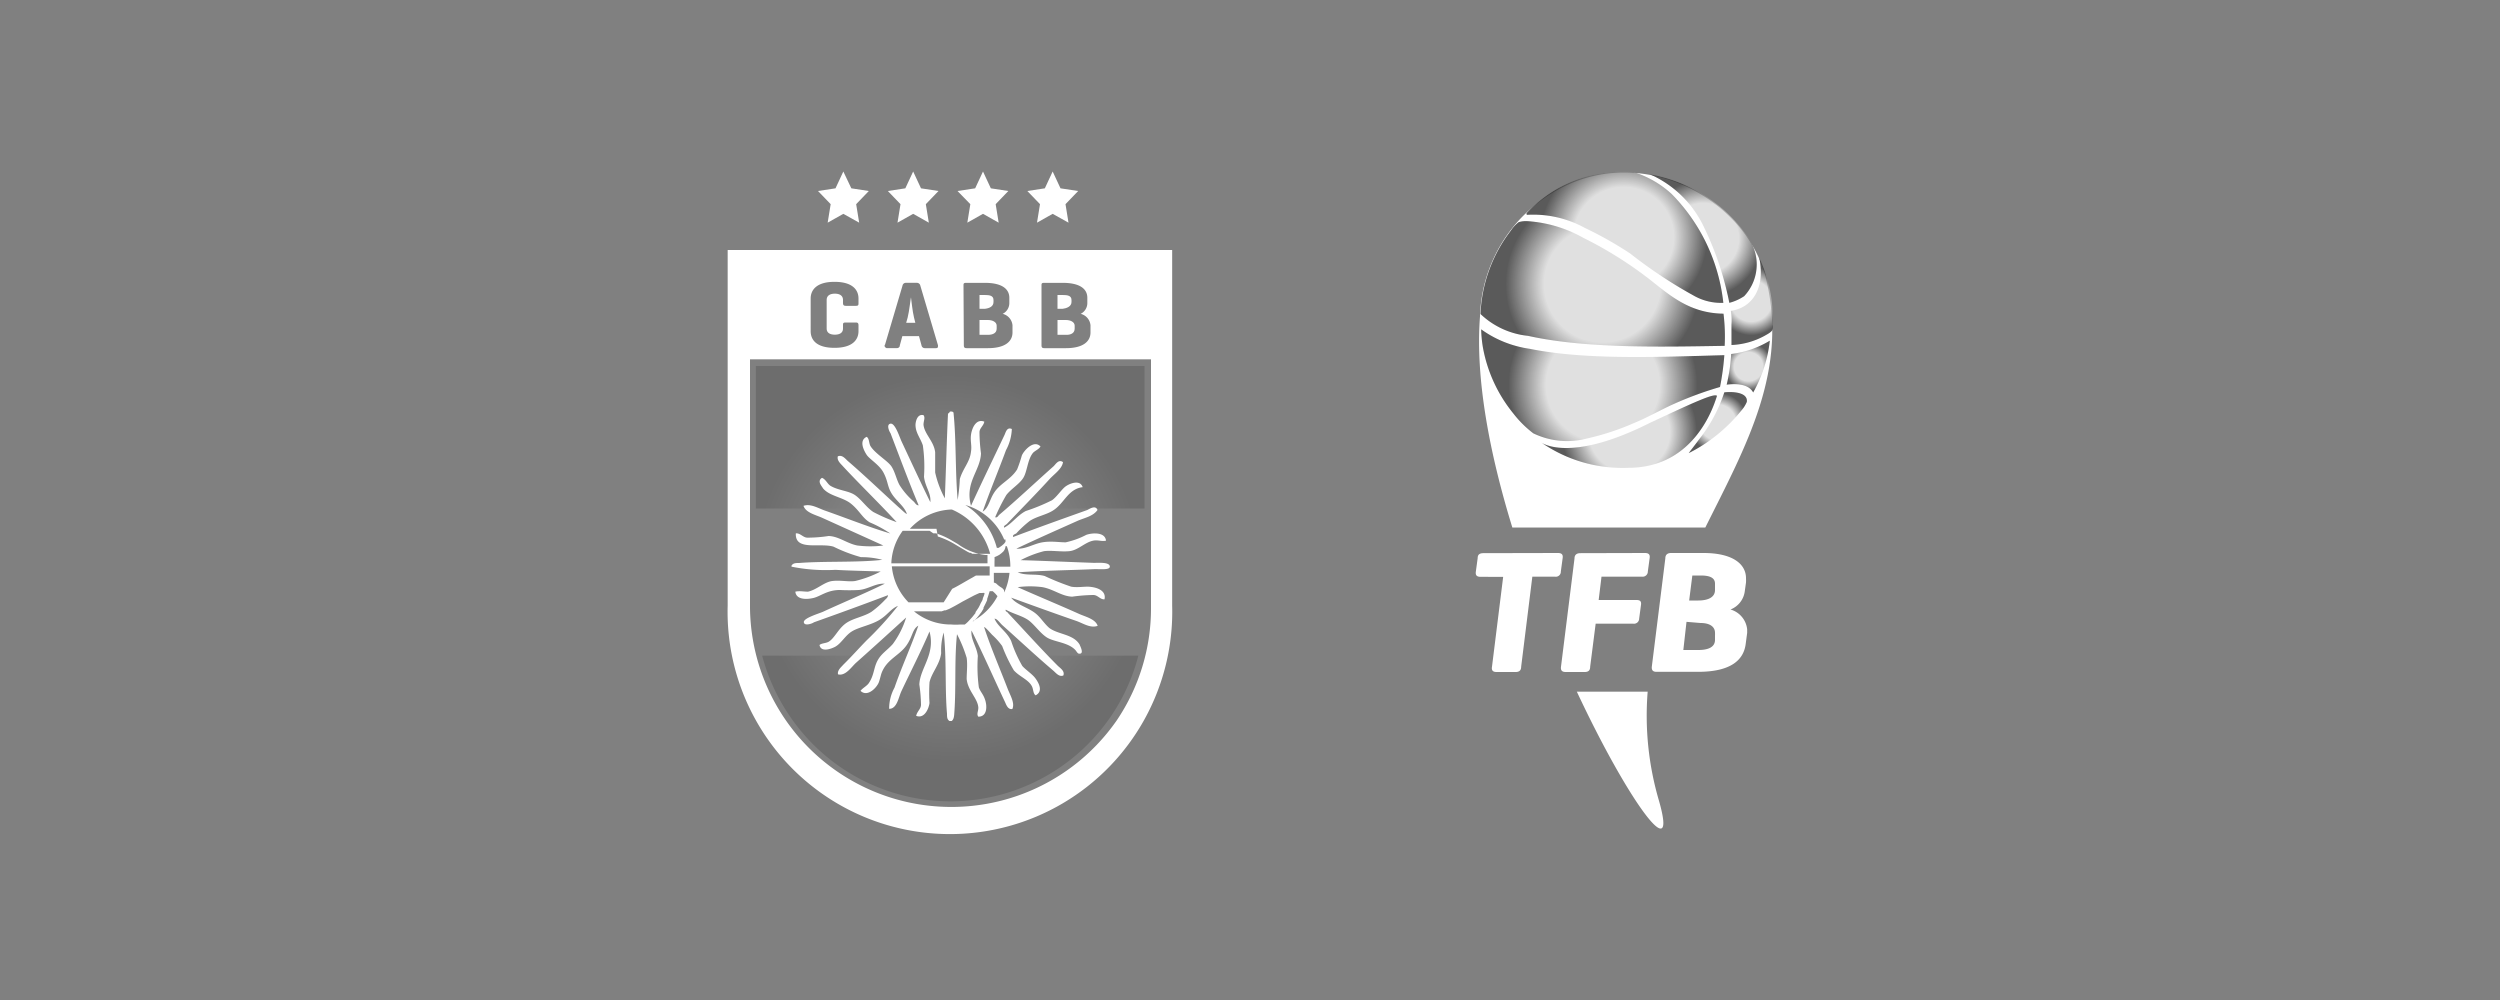 <svg xmlns="http://www.w3.org/2000/svg" xmlns:xlink="http://www.w3.org/1999/xlink" viewBox="0 0 150 60"><rect x="0" y="0" width="150" height="60" fill="#808080" stroke="none"/><defs><style>.cls-1,.cls-14{fill:#fff;}.cls-2{fill:#ccc;}.cls-10,.cls-14,.cls-2,.cls-3,.cls-4,.cls-5,.cls-6,.cls-7,.cls-8,.cls-9{fill-rule:evenodd;}.cls-10,.cls-2,.cls-3,.cls-4,.cls-5,.cls-6,.cls-7,.cls-8,.cls-9{opacity:0.6;}.cls-3{fill:url(#radial-gradient);}.cls-4{fill:url(#radial-gradient-2);}.cls-5{fill:url(#radial-gradient-3);}.cls-6{fill:url(#radial-gradient-4);}.cls-7{fill:url(#radial-gradient-5);}.cls-8{fill:url(#radial-gradient-6);}.cls-9{fill:url(#radial-gradient-7);}.cls-10{fill:url(#radial-gradient-8);}.cls-11,.cls-13{opacity:0.15;}.cls-12{fill:url(#radial-gradient-9);}.cls-13{fill:url(#radial-gradient-10);}</style><radialGradient id="radial-gradient" cx="96.15" cy="17.04" r="5.83" gradientUnits="userSpaceOnUse"><stop offset="0.6" stop-opacity="0"/><stop offset="1"/></radialGradient><radialGradient id="radial-gradient-2" cx="97.76" cy="25.9" r="4.06" xlink:href="#radial-gradient"/><radialGradient id="radial-gradient-3" cx="96.17" cy="23.1" r="5.68" xlink:href="#radial-gradient"/><radialGradient id="radial-gradient-4" cx="97.42" cy="14.24" r="5.02" xlink:href="#radial-gradient"/><radialGradient id="radial-gradient-5" cx="102.21" cy="14.31" r="3.53" xlink:href="#radial-gradient"/><radialGradient id="radial-gradient-6" cx="105.08" cy="18.06" r="2.06" xlink:href="#radial-gradient"/><radialGradient id="radial-gradient-7" cx="104.91" cy="22" r="1.44" xlink:href="#radial-gradient"/><radialGradient id="radial-gradient-8" cx="103.07" cy="25.35" r="1.79" xlink:href="#radial-gradient"/><radialGradient id="radial-gradient-9" cx="57.1" cy="34.1" r="11.68" xlink:href="#radial-gradient"/><radialGradient id="radial-gradient-10" cx="56.87" cy="34.09" r="11.72" xlink:href="#radial-gradient"/></defs><title>Mesa de trabajo 3</title><g id="Capa_4" data-name="Capa 4"><path class="cls-1" d="M105.92,16.57c-1.36-5.2-9.1-9-14.57-3.58a8.93,8.93,0,0,0-2.55,6c-.29,3.72.58,8.24,1.94,12.66l11.58,0C104.76,26.75,107.37,22.17,105.92,16.57Z"/><path class="cls-1" d="M98.86,41.5H94.61c3.13,6.68,6.1,10.65,4.93,6.55A18.09,18.09,0,0,1,98.86,41.5Z"/><path class="cls-1" d="M93.47,33.18c.22,0,.32.08.29.3l-.11.81a.3.3,0,0,1-.35.31H91.94L91.27,40c0,.22-.11.32-.33.32H89.79c-.22,0-.31-.1-.27-.32l.67-5.39H88.84c-.23,0-.32-.09-.29-.31l.11-.81c0-.22.12-.3.35-.3Z"/><path class="cls-1" d="M98.69,33.18c.22,0,.32.08.29.3l-.11.81a.31.31,0,0,1-.35.31H96.09L95.92,36h2.26c.22,0,.31.07.28.29l-.11.82a.31.31,0,0,1-.36.31H95.74L95.41,40c0,.22-.1.32-.33.32H93.94c-.22,0-.31-.1-.28-.32l.81-6.49c0-.22.13-.32.35-.32Z"/><path class="cls-1" d="M99.39,40.31c-.17,0-.31-.06-.28-.32l.81-6.49c0-.22.13-.32.35-.32h1.94c1.78,0,2.55.68,2.55,1.51a2.46,2.46,0,0,1,0,.26l-.07.5a1.36,1.36,0,0,1-.86,1.12,1.39,1.39,0,0,1,1,1.19s0,.13,0,.21l-.09.68c-.12.9-.82,1.66-2.86,1.66Zm1.8-3L101,39h.9c.52,0,1-.13,1-.61l0-.26a1.18,1.18,0,0,0,0-.16c0-.36-.3-.59-.87-.59Zm.35-2.78-.19,1.5h.55c.49,0,1-.14,1-.63l0-.2c0-.13,0-.16,0-.18,0-.39-.38-.49-.86-.49Z"/><path class="cls-2" d="M99,16.78a23.55,23.55,0,0,0-4-2.51,7.89,7.89,0,0,0-3.35-1,1.49,1.49,0,0,0-.53.06,2.14,2.14,0,0,0-.47.51,8.83,8.83,0,0,0-1.82,5,4.83,4.83,0,0,0,2.85,1.31c3.41.76,7.81.67,11.8.6a11.18,11.18,0,0,0-.07-1.93C101.37,18.8,100.16,17.69,99,16.78Z"/><path class="cls-2" d="M92.46,26.54s1.65,1.3,6.56-1.18c2.7-1.26,3.82-1.77,4-1.61-.12.34-1.2,4.32-5.33,4.32A8.57,8.57,0,0,1,92.46,26.54Z"/><path class="cls-2" d="M91.79,20.93a6.56,6.56,0,0,1-2.92-1.17s0,0,0,0a7.75,7.75,0,0,0,.1,1.06,8.73,8.73,0,0,0,1.84,4A6.42,6.42,0,0,0,92,26a4.66,4.66,0,0,0,3.22.31A15.31,15.31,0,0,0,98,25.4c.84-.34,1.64-.81,2.47-1.18a21.2,21.2,0,0,1,2.73-1,15.72,15.72,0,0,0,.26-1.91C99.54,21.42,95.15,21.61,91.79,20.93Z"/><path class="cls-2" d="M100.3,11.64A6,6,0,0,0,98,10.32a6.37,6.37,0,0,0-1.16,0,7.76,7.76,0,0,0-5.22,2.44s-.07.07,0,.13a6.4,6.4,0,0,1,3.46.78,22.45,22.45,0,0,1,2.73,1.54,28.16,28.16,0,0,0,3.89,2.57,3.31,3.31,0,0,0,1.7.39A11,11,0,0,0,100.3,11.64Z"/><path class="cls-2" d="M102.21,13.57a18.71,18.71,0,0,1,1.55,4.6,2.91,2.91,0,0,0,.89-.4,2.78,2.78,0,0,0,.5-3.06,3.87,3.87,0,0,0-.48-.77A9.07,9.07,0,0,0,99,10.46,6.46,6.46,0,0,1,102.21,13.57Z"/><path class="cls-2" d="M103.89,19.47s0,0,0,0c0,.43,0,.79,0,1.23a4.51,4.51,0,0,0,2-.56c.16-.09.43-.23.47-.38a1.07,1.07,0,0,0,0-.31,8.53,8.53,0,0,0-.81-4c.37,1.68-.3,3-1.7,3.2A3.36,3.36,0,0,1,103.89,19.47Z"/><path class="cls-2" d="M103.87,21.24a10.3,10.3,0,0,1-.27,1.84c.67-.09,1.35,0,1.59.47a8.21,8.21,0,0,0,1-3.11A5.83,5.83,0,0,1,103.87,21.24Z"/><path class="cls-2" d="M104.49,24.62a1.84,1.84,0,0,0,.32-.51c.07-.55-.77-.63-1.35-.57a9.23,9.23,0,0,1-1.52,2.83c-.21.29-.42.55-.62.82A9.61,9.61,0,0,0,104.49,24.62Z"/><path class="cls-3" d="M99,16.78a23.55,23.55,0,0,0-4-2.51,7.89,7.89,0,0,0-3.35-1,1.49,1.49,0,0,0-.53.06,2.14,2.14,0,0,0-.47.51,8.83,8.83,0,0,0-1.82,5,4.83,4.83,0,0,0,2.85,1.31c3.41.76,7.81.67,11.8.6a11.18,11.18,0,0,0-.07-1.93C101.37,18.8,100.16,17.69,99,16.78Z"/><path class="cls-4" d="M92.46,26.54s1.65,1.3,6.56-1.18c2.7-1.26,3.82-1.77,4-1.61-.12.34-1.2,4.32-5.33,4.32A8.57,8.57,0,0,1,92.46,26.54Z"/><path class="cls-5" d="M91.79,20.93a6.56,6.56,0,0,1-2.92-1.17s0,0,0,0a7.75,7.75,0,0,0,.1,1.06,8.73,8.73,0,0,0,1.84,4A6.42,6.42,0,0,0,92,26a4.66,4.66,0,0,0,3.22.31A15.31,15.31,0,0,0,98,25.4c.84-.34,1.64-.81,2.47-1.18a21.2,21.2,0,0,1,2.73-1,15.72,15.72,0,0,0,.26-1.91C99.54,21.42,95.15,21.61,91.79,20.93Z"/><path class="cls-6" d="M100.3,11.64A6,6,0,0,0,98,10.32a6.37,6.37,0,0,0-1.16,0,7.76,7.76,0,0,0-5.22,2.44s-.07.07,0,.13a6.4,6.4,0,0,1,3.46.78,22.45,22.45,0,0,1,2.73,1.54,28.16,28.16,0,0,0,3.89,2.57,3.31,3.31,0,0,0,1.7.39A11,11,0,0,0,100.3,11.64Z"/><path class="cls-7" d="M102.21,13.57a18.71,18.71,0,0,1,1.55,4.6,2.91,2.91,0,0,0,.89-.4,2.78,2.78,0,0,0,.5-3.06,3.87,3.87,0,0,0-.48-.77A9.07,9.07,0,0,0,99,10.46,6.46,6.46,0,0,1,102.21,13.57Z"/><path class="cls-8" d="M103.89,19.47s0,0,0,0c0,.43,0,.79,0,1.23a4.51,4.51,0,0,0,2-.56c.16-.09.43-.23.47-.38a1.07,1.07,0,0,0,0-.31,8.53,8.53,0,0,0-.81-4c.37,1.68-.3,3-1.7,3.2A3.36,3.36,0,0,1,103.89,19.47Z"/><path class="cls-9" d="M103.87,21.24a10.3,10.3,0,0,1-.27,1.84c.67-.09,1.35,0,1.59.47a8.21,8.21,0,0,0,1-3.11A5.83,5.83,0,0,1,103.87,21.24Z"/><path class="cls-10" d="M104.49,24.62a1.84,1.84,0,0,0,.32-.51c.07-.55-.77-.63-1.35-.57a9.23,9.23,0,0,1-1.52,2.83c-.21.29-.42.55-.62.82A9.61,9.61,0,0,0,104.49,24.62Z"/><g class="cls-11"><path class="cls-12" d="M57,48.08A11.66,11.66,0,0,1,47.41,43a11.79,11.79,0,0,1-1.68-3.66H68.3A11.65,11.65,0,0,1,57,48.08Z"/></g><polygon class="cls-1" points="50.6 10.29 51.08 11.3 52.13 11.46 51.37 12.25 51.55 13.36 50.6 12.83 49.66 13.36 49.84 12.25 49.08 11.46 50.13 11.3 50.6 10.29"/><polygon class="cls-1" points="54.79 10.29 55.26 11.3 56.31 11.46 55.55 12.25 55.73 13.36 54.79 12.83 53.85 13.36 54.03 12.25 53.27 11.46 54.32 11.3 54.79 10.29"/><polygon class="cls-1" points="58.98 10.29 59.45 11.3 60.5 11.46 59.74 12.25 59.92 13.36 58.98 12.83 58.04 13.36 58.22 12.25 57.45 11.46 58.51 11.3 58.98 10.29"/><polygon class="cls-1" points="63.16 10.29 63.63 11.3 64.69 11.46 63.93 12.25 64.11 13.36 63.16 12.83 62.22 13.36 62.4 12.25 61.64 11.46 62.69 11.3 63.16 10.29"/><rect class="cls-13" x="45.35" y="21.96" width="23.32" height="8.55"/><path class="cls-14" d="M66.59,34c0-.3-.72-.22-1-.23-1.43-.05-2.94-.12-4.35-.16a6.47,6.47,0,0,1,1.4-.54c.46-.06,1,.05,1.52,0s.93-.53,1.43-.63c.28-.06.5.06.77,0-.05-.52-.8-.48-1.18-.35a4.87,4.87,0,0,1-1.24.45c-.41,0-.87-.09-1.4,0s-1,.42-1.56.38c1.2-.57,2.49-1.14,3.72-1.69.41-.17.89-.26,1.15-.63-.11-.3-.44-.09-.61,0-1.43.51-3,1.07-4.45,1.62-.06-.14.13-.17.19-.22a6.42,6.42,0,0,1,.8-.74c.42-.28,1-.37,1.4-.63.68-.42.89-1.29,1.78-1.4-.16-.5-.85-.2-1.08,0s-.5.61-.77.79a11.33,11.33,0,0,1-1.56.64c-.51.26-.82.75-1.3,1-.06-.11.11-.17.16-.22.83-.87,1.74-1.79,2.58-2.71.29-.31.73-.6.79-1-.26-.2-.44.13-.57.25-1.07.95-2.18,2-3.28,2.93,0,0-.11.19-.22.12a11.82,11.82,0,0,1,.67-1.33c.3-.38.75-.63,1-1s.26-1.07.57-1.49c.11-.16.37-.23.48-.42-.4-.43-1,.25-1.12.54a8.06,8.06,0,0,1-.28.83c-.38.62-1.05.85-1.4,1.43-.25.39-.31.88-.67,1.11.44-1.26.94-2.44,1.4-3.69a2.9,2.9,0,0,0,.35-1.27c-.31-.14-.37.23-.45.38-.64,1.35-1.37,2.85-2,4.23-.38-1.42.55-2.08.6-3.14a10.15,10.15,0,0,1-.09-1.28c0-.24.24-.37.29-.63-.5-.2-.75.4-.8.79s.06.64,0,1c-.06.63-.48,1-.67,1.65A11.25,11.25,0,0,1,57.46,30c-.15-1.68-.08-3.58-.25-5.25,0,0-.05-.05-.1-.06v0H57a.3.3,0,0,1-.12.13c-.08,1.68-.12,3.39-.19,5.08a6,6,0,0,1-.58-1.55c0-.38,0-.8,0-1.21-.07-.66-.65-1.1-.7-1.66,0-.23.12-.41,0-.57-.36-.09-.47.35-.48.57,0,.49.29.79.44,1.24a9,9,0,0,1,.07,1.88c.06.59.44,1,.38,1.53-.57-1.16-1.14-2.39-1.72-3.63-.12-.25-.39-1.13-.67-1.08s-.05.51,0,.57c.54,1.41,1.13,3,1.69,4.33-.15,0-.21-.14-.29-.22a4.46,4.46,0,0,1-.86-1c-.19-.35-.26-.77-.48-1.11s-1-.78-1.27-1.24c-.09-.18-.06-.44-.22-.54-.48.22-.17.82,0,1.08s.75.59,1,1.05.24.75.41,1.11c.27.56.81.85,1,1.37,0,.08-.33-.25-.45-.35-1-.9-2-1.87-3.08-2.8-.16-.14-.34-.4-.61-.29-.07.25.18.45.32.61,1,1.08,2.29,2.33,3.21,3.34a10.38,10.38,0,0,1-1.4-.61c-.41-.27-.69-.72-1.08-1s-1-.28-1.49-.57c-.19-.12-.28-.39-.51-.48-.32.2,0,.51.06.63.4.48,1.19.52,1.69.93s.67.84,1.11,1.11a7.24,7.24,0,0,1,1.24.67c-1.25-.37-2.6-.91-3.91-1.37-.41-.14-.87-.44-1.3-.29.13.4.71.54,1.08.7L53,32.73a6.17,6.17,0,0,1-1.56,0c-.62-.12-1.11-.55-1.72-.57a8.49,8.49,0,0,1-1.27.1c-.27,0-.42-.28-.7-.26-.06,1.08,1.44.55,2.26.8a9.37,9.37,0,0,0,1.65.63,4.72,4.72,0,0,1,1.28.16c-1.47.17-3.52.07-5,.19-.18,0-.36,0-.45.16V34a10.45,10.45,0,0,0,2.64.19c.81.05,1.91.07,2.71.1a6.63,6.63,0,0,1-1.53.57c-.41.06-.88-.06-1.37,0s-.94.53-1.46.64c-.27,0-.5-.06-.76,0,.05.48.65.48,1.08.38s.83-.48,1.59-.48a11,11,0,0,0,1.14,0c.57-.05,1-.41,1.56-.38-1.16.57-2.46,1.11-3.72,1.69-.25.11-1.18.38-1.14.63s.54.06.6,0c1.46-.52,3-1.08,4.45-1.63,0,.11-.09.2-.16.26a6,6,0,0,1-.82.73c-.49.32-1.15.39-1.59.73s-.65.88-1,1.08c-.17.09-.42.08-.54.19.09.47.73.22.95.1.37-.21.59-.67,1-.92s1.11-.37,1.62-.67.7-.68,1.14-.86A20.24,20.24,0,0,1,52,38.42c-.47.48-.93,1-1.4,1.46-.13.15-.37.34-.32.58.45.12.8-.44,1.09-.7,1-.89,2-1.8,3-2.71a5.4,5.4,0,0,1-.8,1.59c-.35.39-.69.57-.92,1s-.2.86-.51,1.33c-.12.19-.36.29-.51.48.42.41,1-.21,1.11-.54s.11-.47.23-.7c.33-.67,1-.91,1.4-1.46s.36-1,.73-1.21c-.43,1.25-1,2.47-1.43,3.72a2.6,2.6,0,0,0-.32,1.27c.47,0,.56-.68.73-1.05.54-1.15,1.18-2.39,1.69-3.59.37,1.37-.57,2.19-.61,3.18a9.11,9.11,0,0,1,.1,1.21c0,.26-.23.39-.29.67.48.19.75-.4.8-.77a10.26,10.26,0,0,1,0-1.24c.13-.59.62-1.07.7-1.75a3.83,3.83,0,0,1,.15-1.24c.18,1.41.07,3.41.2,4.87,0,.18,0,.35.15.44h.13c.14-.1.15-.33.16-.5.11-1.48,0-3.2.16-4.71A8.09,8.09,0,0,1,58,39.47c.06.41,0,.87,0,1.27.07.71.67,1.17.7,1.72,0,.22-.12.39,0,.54.54,0,.53-.63.41-1s-.28-.47-.38-.76a9.42,9.42,0,0,1-.06-1.88c-.06-.55-.44-1-.38-1.53.68,1.37,1.33,2.85,2,4.27.08.16.17.49.45.44.17-.36-.14-.84-.29-1.24-.45-1.17-1-2.44-1.4-3.66,0-.09.34.3.48.45a4.28,4.28,0,0,1,.6.67,9.41,9.41,0,0,0,.7,1.46c.34.38.88.56,1.08.95.1.18.07.45.23.55.46-.24.19-.73,0-1s-.6-.53-.8-.76a7.92,7.92,0,0,1-.67-1.5c-.27-.58-.79-.84-1-1.34.16,0,.3.23.47.39,1,.89,2,1.83,3.06,2.73.16.14.35.39.6.29.1-.26-.17-.43-.32-.57-1-1-2-2.12-3-3.18,0-.05-.2-.1-.13-.2.42.24.89.34,1.28.58s.74.8,1.17,1.08,1.28.29,1.72.76c.09.1.14.24.26.22.29,0,0-.51,0-.54-.38-.64-1.28-.6-1.82-1-.29-.25-.49-.58-.76-.82-.46-.41-1.19-.55-1.53-1,1.27.46,2.59.94,3.92,1.4.4.14.84.45,1.27.29-.13-.4-.71-.54-1.08-.7-1.2-.54-2.51-1.08-3.72-1.62a5.63,5.63,0,0,1,1.49,0c.66.12,1.16.55,1.78.57a10.22,10.22,0,0,1,1.27-.1c.27,0,.41.28.67.26.12-.53-.46-.74-1-.76-.32,0-.67.06-1,0a14.68,14.68,0,0,1-1.59-.64c-.54-.15-1.11,0-1.62-.22,1.4-.1,3.24-.13,4.58-.19C66.05,34.14,66.58,34.21,66.59,34ZM60.24,35.4l-.1-.11h0L60,35.2l0,0-.12-.09h0L59.76,35l0,0-.13-.05v0h0v0a2.93,2.93,0,0,0,0-.29h0c0-.1,0-.19,0-.29v0h.94a3.69,3.69,0,0,1-.32,1.18l0,0Zm-2.62,2.07h0a3.27,3.27,0,0,1-.54,0h0a3.48,3.48,0,0,1-2.24-.79h.47l.22,0,.12,0,.19,0,.12,0,.17,0,.11,0,.17,0,.09,0,.17-.06.07,0,.22-.09c.24-.12.51-.27.8-.44l.17-.09,0,0,.17-.09,0,0,.17-.09,0,0,.17-.09h0l.17-.08h0l.16-.07h0l.16,0h0a.35.35,0,0,1,.14,0h0c0,.11-.06.21-.1.32v0c0,.1-.08.2-.13.3l0,0a2.44,2.44,0,0,1-.14.28l0,0-.17.25,0,.05-.19.24,0,0-.21.23,0,0a1.7,1.7,0,0,1-.24.22h0Zm-1-1.33-.09,0-.15,0-.12,0-.14,0-.14,0-.14,0-.15,0-.16,0-.16,0h-.86a3.55,3.55,0,0,1-1-2.16h5.87v0c0,.09,0,.19,0,.28h0c0,.09,0,.18,0,.27v0H59l0,0-.06,0h0l-.06,0,0,0-.07,0h0l-.08,0h0l-.08,0,0,0-.09,0h0l-.09.05h0l-.1.06h0l-.11.06h0l-.35.2c-.29.17-.55.32-.78.43Zm-2.43-4.29h.65l.27,0h0l.24,0h0l.22,0h0l.21,0h0L56,32h0l.16,0a4.63,4.63,0,0,1,.83.36l.48.28a3.49,3.49,0,0,0,1.66.66h.12v0l0,.24v0c0,.09,0,.18,0,.26v0H53.48A3.51,3.51,0,0,1,54.16,31.85Zm2-.12h0l-.19,0h-.05l-.2,0h0l-.22,0h0l-.21,0h-.27l-.21,0h-.25a3.55,3.55,0,0,1,2.52-1.16v0a4,4,0,0,1,2.3,2.66H59l-.1,0h-.09l-.1,0-.08,0-.1,0-.1,0a.2.2,0,0,0-.08,0l-.11-.06-.06,0-.14-.07h0l-.39-.23-.47-.28a4.93,4.93,0,0,0-.91-.4Zm4.14.64h0l0,.07h0l0,.07h0l-.06.08h0a.3.3,0,0,1-.08.08h0l-.08.07,0,0-.1.07h0l-.09.06h0l-.11,0h0a4.35,4.35,0,0,0-1.89-2.57A3.59,3.59,0,0,1,60.25,32.37Zm.08.4,0,0,0,0A3.55,3.55,0,0,1,60.62,34h-.95v0l0-.29h0a2.36,2.36,0,0,0,0-.28v0h0l.16-.07,0,0,.13-.07,0,0,.13-.1,0,0,.1-.09,0,0A.52.52,0,0,0,60.33,32.77Zm-2,4.5h0l.19-.18,0,0,.13-.16,0,0,.16-.21,0,0,.12-.2,0-.06.11-.22v0a2.56,2.56,0,0,0,.11-.24l0-.06.07-.21,0,0,.08-.26v0l.1,0,0,0,.08,0,0,0,.08.07h0l.09.09,0,0,.06.07,0,0,.06.07v0h0A3.6,3.6,0,0,1,58.36,37.27Z"/><path class="cls-1" d="M64.29,18.12V18c0-.27-.25-.3-.54-.3h-.3v.83h.3C64,18.5,64.29,18.39,64.29,18.12Z"/><path class="cls-1" d="M59.61,18.12V18c0-.27-.25-.3-.53-.3h-.31v.83h.31C59.36,18.5,59.61,18.39,59.61,18.12Z"/><path class="cls-1" d="M64.48,19.72v-.18c0-.22-.25-.34-.53-.34h-.5v.89H64C64.23,20.09,64.48,20,64.48,19.72Z"/><path class="cls-1" d="M59.8,19.72v-.18c0-.22-.25-.34-.53-.34h-.5v.89h.5C59.55,20.09,59.8,20,59.8,19.72Z"/><path class="cls-1" d="M54.84,19.05c-.09-.35-.17-1.15-.18-1.2s-.11.87-.2,1.2l-.09.32h.55Z"/><path class="cls-1" d="M43.66,15V36.34a13.34,13.34,0,1,0,26.67,0V15Zm18.83,2.14c0-.12,0-.17.17-.17h1.09c1.1,0,1.49.4,1.49.9v.32a.72.72,0,0,1-.4.64.78.78,0,0,1,.59.69v.43c0,.49-.38.94-1.48.94H62.66c-.13,0-.17-.05-.17-.17Zm-4.68,0c0-.12,0-.17.17-.17h1.1c1.09,0,1.48.4,1.48.9v.32a.72.72,0,0,1-.4.64.78.78,0,0,1,.59.69v.43c0,.49-.38.94-1.48.94H58c-.13,0-.17-.05-.17-.17Zm-4.72,3.58,1.06-3.58a.2.2,0,0,1,.21-.17H55a.21.21,0,0,1,.22.17l1.06,3.58c0,.11,0,.17-.13.17h-.65a.2.2,0,0,1-.21-.17l-.15-.55h-1l-.15.55c0,.11-.08.17-.2.17h-.59C53.09,20.84,53.05,20.78,53.09,20.67Zm-4.45-2.81c0-.5.34-1,1.43-1s1.44.49,1.44,1v.26c0,.13,0,.18-.16.18h-.6c-.13,0-.17-.05-.17-.18V18c0-.27-.21-.38-.49-.38s-.49.11-.49.38v1.71c0,.26.2.37.49.37s.49-.11.49-.37v-.19c0-.12,0-.17.17-.17h.6c.12,0,.16.05.16.17v.35c0,.5-.34,1-1.44,1s-1.43-.49-1.43-1ZM67,43.23a12.08,12.08,0,0,1-22-6.79V21.56H69.06V36.44A12,12,0,0,1,67,43.23Z"/></g></svg>